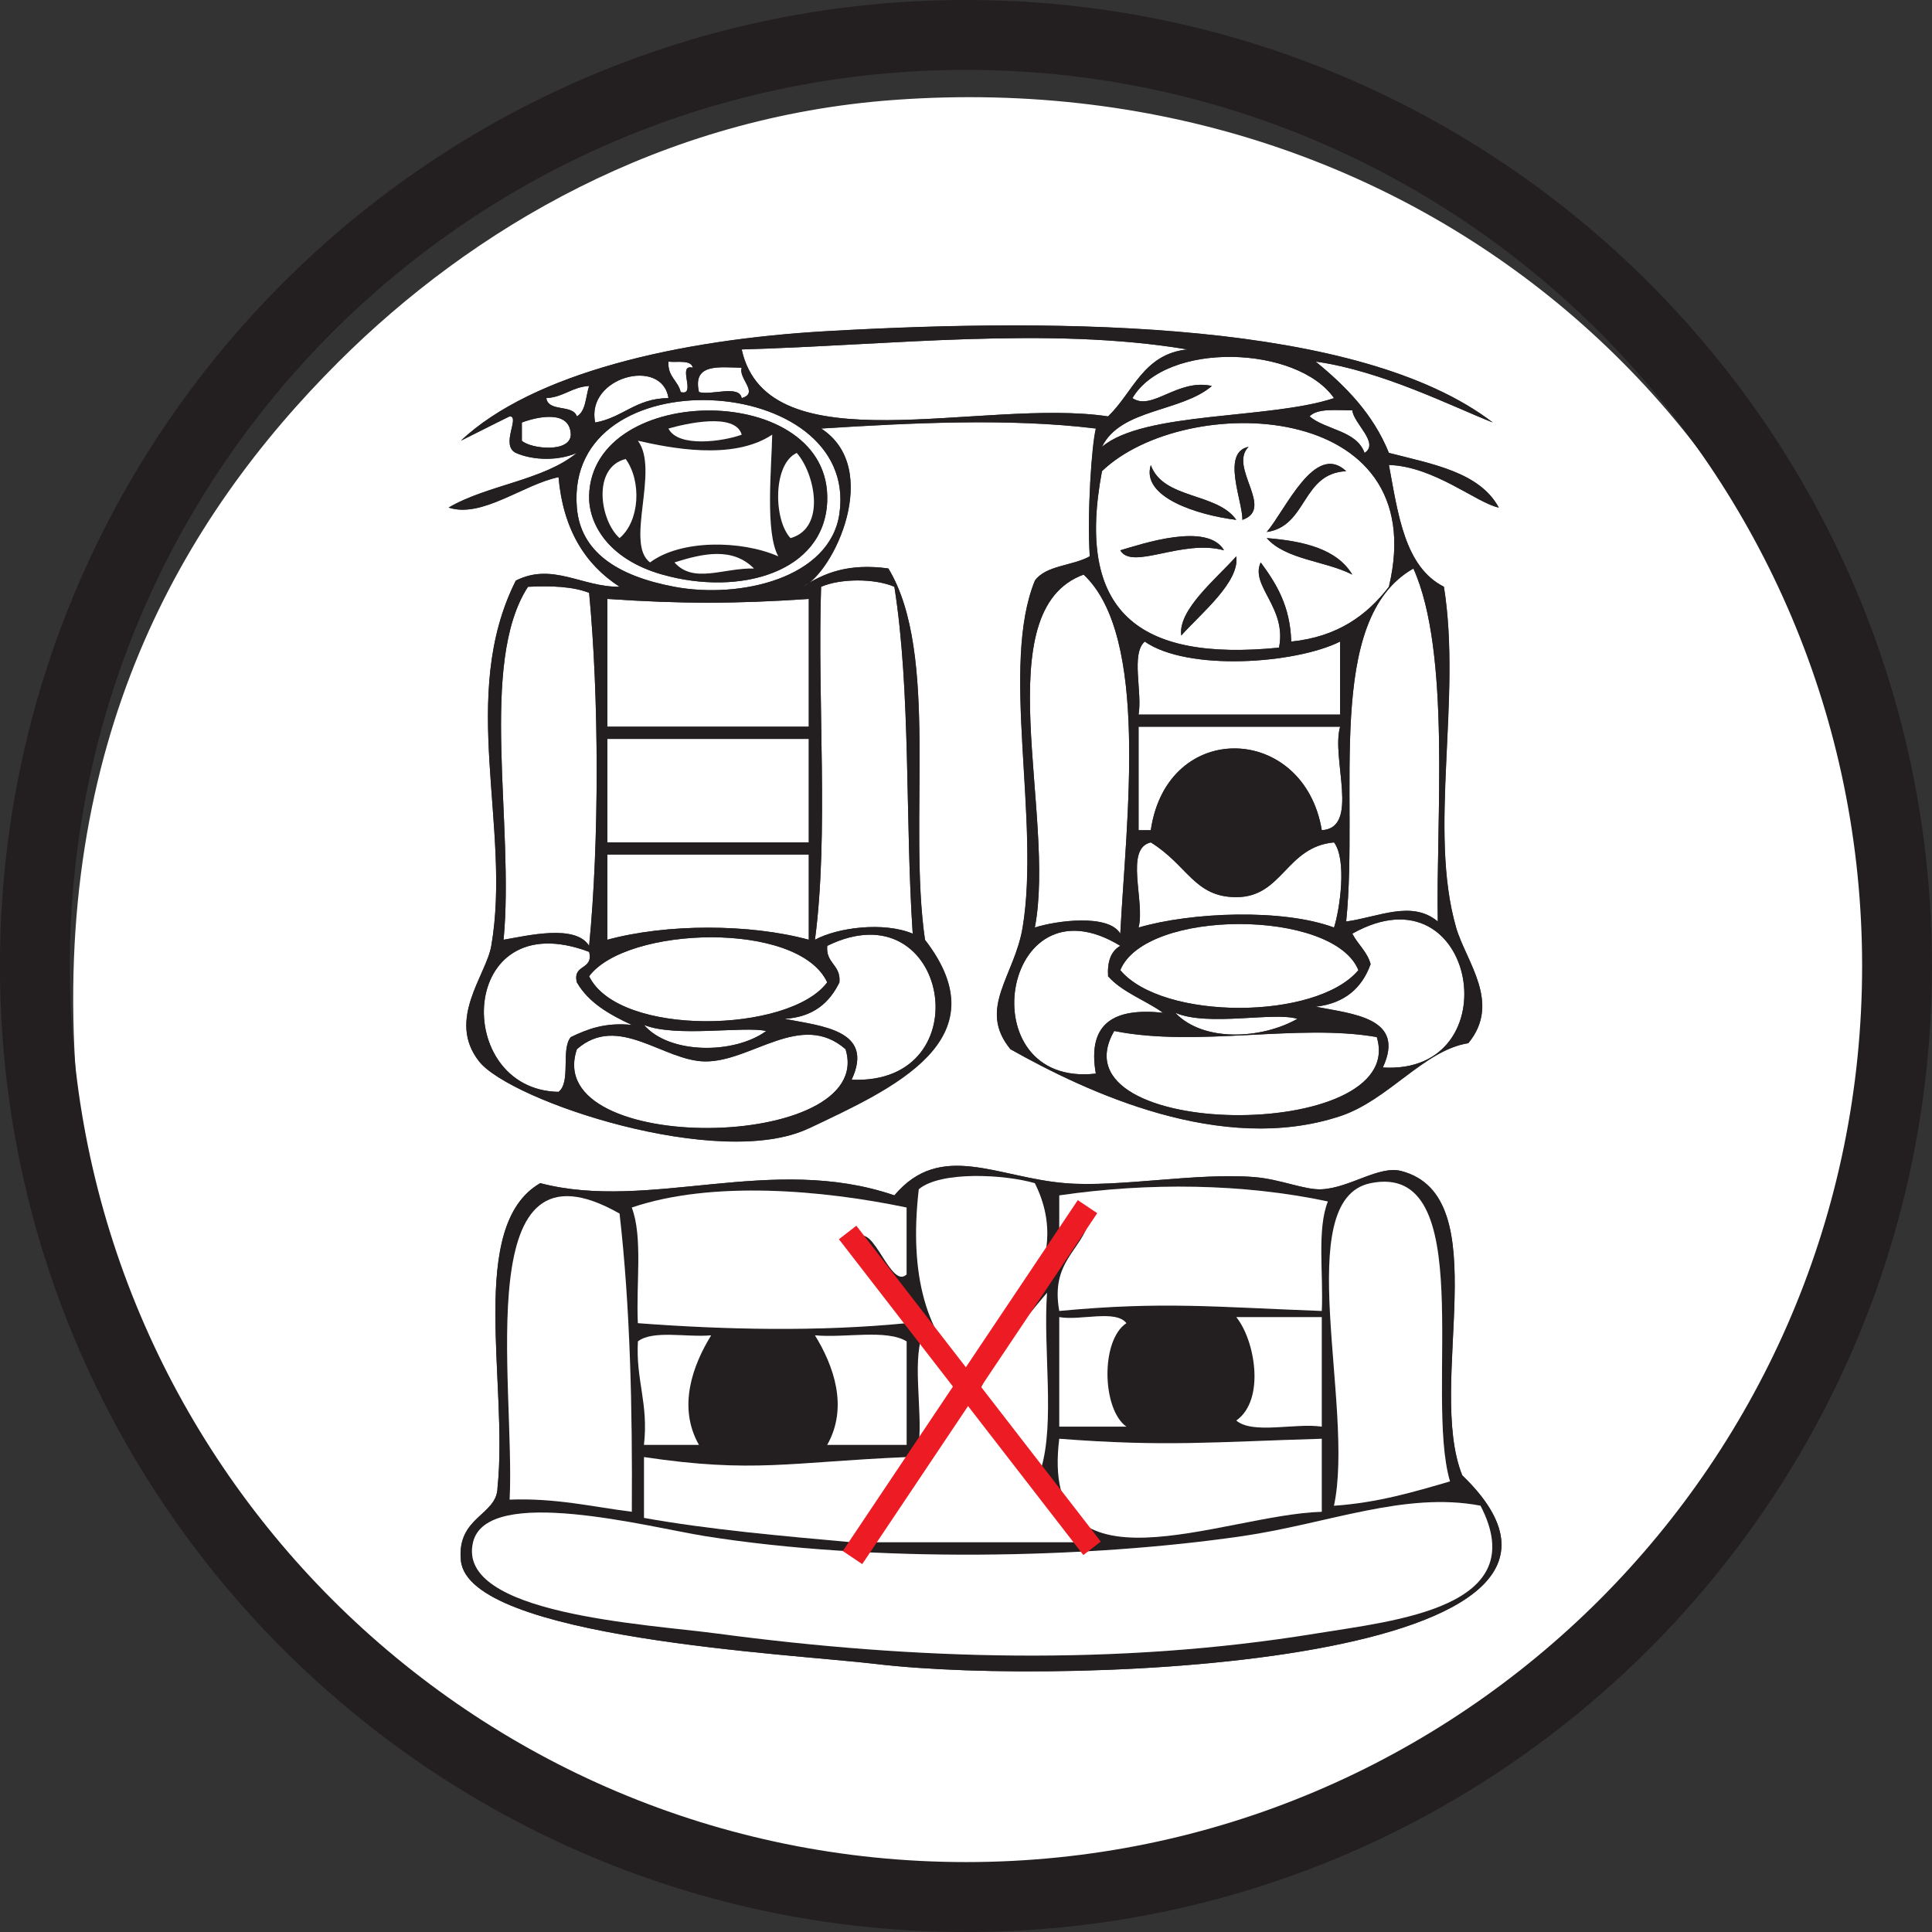 <?xml version="1.0" encoding="UTF-8"?>
<!DOCTYPE svg PUBLIC "-//W3C//DTD SVG 1.1//EN" "http://www.w3.org/Graphics/SVG/1.1/DTD/svg11.dtd">
<!-- Creator: CorelDRAW 2017 -->
<svg xmlns="http://www.w3.org/2000/svg" xml:space="preserve" width="28.702mm" height="28.702mm" version="1.1" style="shape-rendering:geometricPrecision; text-rendering:geometricPrecision; image-rendering:optimizeQuality; fill-rule:evenodd; clip-rule:evenodd"
viewBox="0 0 429.09 429.09"
 xmlns:xlink="http://www.w3.org/1999/xlink">
 <rect x="0" y="0" width="429.09" height="429.09" fill="#333333" stroke="none"/>
 <defs>
  <style type="text/css">
   <![CDATA[
    .fil1 {fill:#231F20}
    .fil0 {fill:white}
    .fil3 {fill:#231F20;fill-rule:nonzero}
    .fil2 {fill:#ED1C24;fill-rule:nonzero}
   ]]>
  </style>
 </defs>
 <g id="Слой_x0020_1">
  <path class="fil0" d="M179.64 250.61c-19.79,9.43 -66.23,-6.02 -73.22,-14.86 -7.29,-9.24 1.6,-19.16 2.71,-25.68 4.53,-26.27 -7.44,-55.48 5.44,-81.1 8.15,-4.12 14.75,1.48 23.05,1.36 -7.67,-4.95 -12.54,-12.74 -13.56,-24.34 -7.87,1.62 -16.98,9.17 -24.41,6.76 8.52,-5.03 21.07,-6.03 28.48,-12.15 -3.93,1.75 -9.61,1.75 -13.56,0 -3.5,-1.75 1.04,-8.1 -1.36,-8.12 -3.66,1.78 -7.2,3.62 -10.84,5.41 15.93,-14.98 48.3,-22.47 81.36,-24.33 52.92,-3 118.3,-2.27 147.81,20.28 -8.78,-3.43 -24.63,-11.49 -39.33,-13.52 6.71,5.49 12.76,11.61 16.27,20.28 9.7,2.5 20.14,4.27 24.41,12.15 -4.9,-1 -14.29,-9.14 -24.41,-9.47 2.05,11.03 3.52,22.64 12.22,27.05 3.99,24.92 -3.53,54 2.71,75.68 2.19,7.59 10.13,16.7 2.71,25.69 -9.88,1.56 -17.7,12.65 -28.47,16.21 -26.34,8.72 -56.27,-5.33 -73.22,-14.87 -7.39,-9.01 0.9,-16.18 2.71,-27.03 3.94,-23.83 -4.99,-58.19 2.72,-77.03 2.43,-3.43 8.45,-3.29 12.19,-5.41 -0.61,-9.63 0.43,-24.77 1.36,-28.38 -19.33,-2.38 -41.44,-1.23 -61.02,0 13.72,8.88 2.74,32.09 -4.07,35.15 4.65,-3.03 10.08,-5.29 19,-4.07 11.41,18.82 4.31,56.07 8.13,82.46 17.27,22.3 -7.34,33.14 -25.77,41.89zm56.97 12.17c11.99,0.97 29.24,-2.41 42.04,-1.35 5.8,0.48 11.14,2.91 14.91,2.7 6.25,-0.32 12.7,-5.33 17.62,-4.06 21.61,5.59 5.49,47.33 13.56,67.58 43.37,41.79 -86.82,47.09 -130.18,41.91 -18.71,-2.24 -90.55,-5.73 -92.21,-22.98 -0.96,-9.79 8.07,-9.98 8.14,-16.22 2.42,-23.26 -6.85,-58.18 9.49,-67.59 24.3,6.35 51.34,-6.65 78.64,2.71 10.28,-12.19 22.84,-3.93 37.97,-2.71zm-39.32 156.78c69.56,6.38 126.51,-22.02 161.37,-56.76 33.18,-33.09 63.47,-87.5 58.3,-158.14 -7.68,-105.33 -98.46,-191.17 -218.32,-182.47 -51.66,3.74 -93.75,28.56 -123.4,58.12 -34.92,34.8 -63.79,84.53 -58.31,159.49 3.8,52.22 27.43,92.21 56.95,121.64 28.99,28.89 71.26,53.34 123.41,58.11z"/>
  <path class="fil1" d="M242.02 270.88c-5.08,-1.01 -2.95,5.16 -6.76,5.41 0,-3.61 0,-7.2 0,-10.81 19.83,-2.89 40.79,-2.66 59.66,1.35 -2.46,6.13 -0.97,16.16 -1.36,24.32 -23.9,-0.88 -35.23,-2.17 -58.3,0 -1.97,-10.97 4.82,-13.19 6.76,-20.27zm-100.34 22.98c-0.44,-8.56 1.15,-19.16 -1.36,-25.68 17.8,-6.05 42.46,-3.9 61.04,0 0,4.96 0,9.91 0,14.86 -3.51,3.4 -7.36,-11.5 -10.87,-8.11 2.09,7.84 9.99,9.87 10.87,18.92 -19.43,1.93 -40.67,1.45 -59.67,0zm62.38 -29.73c4.82,-4.09 19.07,-3.31 25.77,-1.35 9.09,18.14 -6.34,32.64 -14.93,41.91 -9.01,-8.14 -13.07,-21.22 -10.84,-40.56zm70.51 28.39c6.33,0 12.65,0 18.99,0 0,8.11 0,16.22 0,24.33 -5.92,-0.87 -15.34,1.76 -18.99,-1.36 6.51,-4.57 4.17,-17.86 0,-22.98zm-39.31 0c4.56,0.86 12.57,-1.74 14.9,1.35 -5.76,3.83 -5.43,19.11 0,22.98 -4.97,0 -9.94,0 -14.9,0 0,-8.11 0,-16.22 0,-24.33zm-29.85 2.71c1.76,5.47 7,7.44 8.14,13.52 -3.04,4.17 -5.49,8.95 -9.49,12.17 0.89,-8.14 -1.78,-19.81 1.35,-25.68zm-24.41 1.35c6.62,0.63 15.89,-1.41 20.36,1.35 0,7.67 0,15.32 0,22.98 -5.89,0 -11.77,0 -17.64,0 4.77,-8.42 1.39,-17.66 -2.72,-24.33zm-39.32 1.35c3.28,-2.58 10.9,-0.85 16.27,-1.35 -4.11,6.67 -7.5,15.91 -2.72,24.33 -4.06,0 -8.13,0 -12.21,0 1.06,-9.17 -1.84,-14.38 -1.34,-22.98zm75.93 10.82c3.99,-8.21 9.33,-15.03 14.94,-21.62 -0.9,12.62 1.8,28.82 -1.36,39.2 -4.34,-6.05 -8.27,-12.49 -13.58,-17.58zm78.67 25.68c4.68,-21.79 -9.76,-68 8.13,-71.64 24.19,-4.92 11.88,46.72 17.64,66.23 -8.05,2.34 -16.05,4.74 -25.76,5.41zm-183.08 -1.35c1.28,-26.23 -9.13,-82.63 24.41,-63.53 2.36,20.63 2.87,43.1 2.72,66.23 -8.83,-1.1 -16.79,-3.08 -27.12,-2.69zm122.07 -13.53c23.47,1.81 34,0.73 58.3,0 0,5.41 0,10.82 0,16.22 -22.17,0.65 -62.83,20.05 -58.3,-16.22zm-19.02 -9.46c6.94,11.56 17.2,19.82 23.07,32.44 -14.9,0 -29.83,0 -44.74,0 6.71,-11.5 13.07,-20.51 21.67,-32.44zm-73.22 27.03c0,-4.5 0,-9 0,-13.51 24.3,3.64 32.48,1.11 58.33,0 -2.09,8.27 -7.38,13.37 -12.22,18.92 -15.74,-1.43 -31.54,-2.81 -46.12,-5.41zm149.17 25.69c-43.96,7.17 -88.94,5.85 -132.87,0 -15.82,-2.12 -58.08,-4.29 -54.26,-20.28 3.08,-12.86 39.28,-3.3 51.54,-1.36 37.25,5.93 84.76,5.04 119.32,0 19.02,-2.78 36.14,-9.97 52.9,-6.76 11.76,22.66 -19.01,25.51 -36.63,28.39zm-93.56 -97.32c-27.31,-9.35 -54.35,3.64 -78.64,-2.71 -16.34,9.4 -7.08,44.32 -9.49,67.59 -0.06,6.24 -9.09,6.43 -8.14,16.22 1.67,17.25 73.51,20.74 92.21,22.98 43.35,5.18 173.54,-0.12 130.18,-41.91 -8.07,-20.25 8.05,-61.99 -13.56,-67.58 -4.93,-1.28 -11.37,3.73 -17.62,4.06 -3.77,0.21 -9.12,-2.22 -14.91,-2.7 -12.81,-1.06 -30.05,2.32 -42.04,1.35 -15.14,-1.22 -27.69,-9.48 -37.97,2.71z"/>
  <path class="fil0" d="M328.82 334.41c-16.75,-3.21 -33.87,3.98 -52.9,6.76 -34.56,5.04 -82.07,5.93 -119.32,0 -12.26,-1.95 -48.46,-11.51 -51.54,1.36 -3.82,15.99 38.44,18.16 54.26,20.28 43.93,5.85 88.91,7.17 132.87,0 17.62,-2.88 48.39,-5.73 36.63,-28.39z"/>
  <path class="fil0" d="M189.14 342.53c4.83,-5.54 10.13,-10.64 12.22,-18.92 -25.85,1.11 -34.03,3.64 -58.33,0 0,4.5 0,9.01 0,13.51 14.57,2.61 30.38,3.98 46.12,5.41z"/>
  <path class="fil0" d="M194.57 342.53c14.91,0 29.83,0 44.74,0 -5.86,-12.62 -16.13,-20.88 -23.07,-32.44 -8.6,11.93 -14.96,20.94 -21.67,32.44z"/>
  <path class="fil0" d="M293.56 335.76c0,-5.4 0,-10.81 0,-16.22 -24.31,0.73 -34.83,1.81 -58.3,0 -4.53,36.26 36.13,16.86 58.3,16.22z"/>
  <path class="fil0" d="M140.32 335.76c0.15,-23.13 -0.36,-45.6 -2.72,-66.23 -33.54,-19.1 -23.13,37.3 -24.41,63.53 10.33,-0.39 18.29,1.59 27.12,2.69z"/>
  <path class="fil0" d="M322.04 329.01c-5.76,-19.51 6.56,-71.15 -17.64,-66.23 -17.88,3.64 -3.44,49.84 -8.13,71.64 9.71,-0.67 17.72,-3.06 25.76,-5.41z"/>
  <path class="fil0" d="M231.18 326.31c3.16,-10.38 0.46,-26.58 1.36,-39.2 -5.6,6.59 -10.95,13.41 -14.94,21.62 5.31,5.09 9.24,11.53 13.58,17.58z"/>
  <path class="fil0" d="M143.02 320.9c4.08,0 8.15,0 12.21,0 -4.78,-8.42 -1.4,-17.66 2.72,-24.33 -5.37,0.5 -12.99,-1.23 -16.27,1.35 -0.5,8.6 2.4,13.82 1.34,22.98z"/>
  <path class="fil0" d="M183.72 320.9c5.86,0 11.75,0 17.64,0 0,-7.66 0,-15.32 0,-22.98 -4.47,-2.76 -13.73,-0.72 -20.36,-1.35 4.11,6.67 7.49,15.91 2.72,24.33z"/>
  <path class="fil0" d="M204.06 320.9c4.01,-3.22 6.45,-8 9.49,-12.17 -1.14,-6.08 -6.39,-8.04 -8.14,-13.52 -3.13,5.87 -0.46,17.54 -1.35,25.68z"/>
  <path class="fil0" d="M235.26 316.85c4.96,0 9.93,0 14.9,0 -5.43,-3.87 -5.76,-19.16 0,-22.98 -2.33,-3.09 -10.35,-0.49 -14.9,-1.35 0,8.11 0,16.22 0,24.33z"/>
  <path class="fil0" d="M274.57 315.49c3.65,3.12 13.07,0.49 18.99,1.36 0,-8.11 0,-16.22 0,-24.33 -6.34,0 -12.66,0 -18.99,0 4.17,5.12 6.51,18.41 0,22.98z"/>
  <path class="fil0" d="M214.9 304.69c8.59,-9.27 24.02,-23.77 14.93,-41.91 -6.7,-1.96 -20.95,-2.74 -25.77,1.35 -2.23,19.34 1.83,32.42 10.84,40.56z"/>
  <path class="fil0" d="M201.35 293.86c-0.88,-9.05 -8.78,-11.08 -10.87,-18.92 3.51,-3.39 7.36,11.51 10.87,8.11 0,-4.95 0,-9.9 0,-14.86 -18.57,-3.9 -43.24,-6.05 -61.04,0 2.51,6.52 0.92,17.11 1.36,25.68 19.01,1.45 40.24,1.93 59.67,0z"/>
  <path class="fil0" d="M235.26 291.16c23.07,-2.17 34.41,-0.88 58.3,0 0.39,-8.16 -1.11,-18.2 1.36,-24.32 -18.87,-4.01 -39.83,-4.24 -59.66,-1.35 0,3.61 0,7.2 0,10.81 3.81,-0.24 1.68,-6.42 6.76,-5.41 -1.94,7.08 -8.73,9.3 -6.76,20.27z"/>
  <path class="fil0" d="M187.79 233.04c-9.89,-8.63 -20.9,2.81 -31.19,2.71 -9.29,-0.09 -19.33,-10.76 -28.49,-2.71 -8.11,23.87 66.72,22.79 59.67,0z"/>
  <path class="fil0" d="M305.77 230.34c-17.57,-3.08 -39.77,2.34 -58.31,-1.35 -14.16,24.41 65.57,24.98 58.31,1.35z"/>
  <path class="fil0" d="M124.04 242.51c2.84,-2.13 0.46,-9.46 2.73,-12.16 3.67,-1.75 7.53,-3.31 13.55,-2.71 -4.92,-2.29 -9.57,-4.88 -12.2,-9.45 -1.01,-4.17 3.72,-2.6 2.73,-6.77 -29.23,-11.05 -30.54,30.63 -6.8,31.09z"/>
  <path class="fil0" d="M189.14 239.81c29.2,1.28 21.58,-42.97 -5.42,-29.73 -0.36,3.95 3.06,4.15 2.71,8.11 -2.22,4.54 -5.81,7.72 -12.21,8.1 8.27,1.63 20.07,2.48 14.92,13.52z"/>
  <path class="fil0" d="M243.38 238.45c-1.99,-11.43 4.29,-14.65 14.93,-13.51 -3.96,-2.82 -9.02,-4.52 -12.21,-8.11 -0.2,-3.37 0.7,-5.62 2.72,-6.76 -26.39,-16.15 -33.87,31.6 -5.43,28.38z"/>
  <path class="fil0" d="M307.11 237.1c28.74,1.73 20.88,-45.25 -6.77,-29.73 1.22,2.39 3.28,3.96 4.07,6.76 -1.91,5.31 -5.73,8.71 -12.21,9.47 8.27,1.63 20.09,2.46 14.92,13.51z"/>
  <path class="fil0" d="M170.16 228.99c-4.77,-1.16 -20.11,1.51 -27.14,-1.36 5.6,6.54 20,6.57 27.14,1.36z"/>
  <path class="fil0" d="M288.14 226.28c-5.23,-1.63 -19.82,1.8 -27.12,-1.35 6.23,6.6 19.22,5.85 27.12,1.35z"/>
  <path class="fil0" d="M183.72 218.18c-6.39,-13.78 -44.6,-12.46 -52.88,-1.35 6.58,13.51 44.44,12.67 52.88,1.35z"/>
  <path class="fil0" d="M301.7 215.47c-5.55,-13.66 -47.32,-13.66 -52.88,0 9.33,11.18 43.52,11.18 52.88,0z"/>
  <path class="fil0" d="M130.84 210.07c2.27,-23.02 2.21,-55.39 0,-78.4 -3.58,-1.4 -8.33,-1.61 -13.58,-1.34 -11,16.96 -2.97,52.9 -5.42,78.39 5.26,-0.89 15.96,-3.53 19,1.35z"/>
  <path class="fil0" d="M134.88 208.72c13.14,-3.58 31.63,-3.58 44.75,0 0,-6.31 0,-12.63 0,-18.93 -14.91,0 -29.83,0 -44.75,0 0,6.3 0,12.62 0,18.93z"/>
  <path class="fil0" d="M181 208.72c5.06,-2.74 15.3,-4.04 21.71,-1.35 -1.7,-25.33 -0.39,-53.68 -4.07,-77.04 -4.3,-1.88 -11.98,-1.88 -16.28,0 -0.84,25.73 1.73,54.87 -1.36,78.39z"/>
  <path class="fil0" d="M248.81 207.37c1.31,-25.19 6.54,-65.98 -8.14,-79.75 -21.84,7.97 -6.04,53.46 -10.84,78.39 4.63,-1.51 16.37,-3.12 18.99,1.36z"/>
  <path class="fil0" d="M252.87 206.01c11.63,-3.42 31.97,-4.26 43.41,0 1.3,-4.14 2.89,-15.05 0,-18.91 -10.67,0.97 -11.41,12.16 -21.71,12.16 -9.33,0 -10.8,-7.11 -18.99,-12.16 -5.9,1.32 -1.21,13.2 -2.72,18.91z"/>
  <path class="fil0" d="M298.98 204.67c7.16,-0.97 14.56,-4.84 20.35,0 -0.45,-22.1 2.97,-59.73 -5.42,-78.4 -19.87,11.3 -12.06,50.17 -14.93,78.4z"/>
  <path class="fil0" d="M134.88 187.09c14.93,0 29.85,0 44.75,0 0,-7.66 0,-15.32 0,-22.98 -14.91,0 -29.83,0 -44.75,0 0,7.66 0,15.31 0,22.98z"/>
  <path class="fil0" d="M252.87 184.39c0.9,0 1.81,0 2.72,0 3.63,-24.78 34.05,-23.65 37.98,0 8.54,-0.48 2.03,-15.99 4.07,-22.98 -14.93,0 -29.82,0 -44.76,0 0,7.67 0,15.32 0,22.98z"/>
  <path class="fil0" d="M134.88 161.4c14.93,0 29.85,0 44.75,0 0,-9.46 0,-18.91 0,-28.38 -16.35,1.11 -28.36,1.11 -44.75,0 0,9.47 0,18.92 0,28.38z"/>
  <path class="fil0" d="M252.87 158.71c14.94,0 29.83,0 44.76,0 0,-5.42 0,-10.82 0,-16.22 -9.93,4.96 -33.86,6.65 -43.39,0 -3.11,2.75 -0.49,11.22 -1.37,16.22z"/>
  <path class="fil0" d="M277.3 99.24c-4.53,4.53 5.91,13.75 -1.38,16.22 0.14,-3.97 -4.78,-14.99 1.38,-16.22zm-21.71 4.05c2.73,7.65 14.73,6.05 18.99,12.17 -8.46,-1.04 -21.19,-4.97 -18.99,-12.17zm43.39 1.36c-9.93,0.46 -8.56,12.19 -17.64,13.51 4.21,-4.95 10.7,-20.09 17.64,-13.51zm-50.17 17.57c4.82,-1.41 19.35,-6.34 23.04,0 -9.35,-2.57 -20.39,4.54 -23.04,0zm32.53 -2.71c8.38,0.67 15.63,2.47 19,8.11 -5.95,-3.06 -14.79,-3.29 -19,-8.11zm-6.77 4.05c0.82,5.67 -7.83,12.66 -12.21,17.58 -0.8,-5.68 7.84,-12.66 12.21,-17.58zm9.49 20.28c1.8,-8.97 -6.48,-13.69 -4.07,-18.93 3.45,4.67 6.57,9.67 6.78,17.58 10.26,-1.04 16.78,-5.81 21.69,-12.16 10.03,-41.88 -45.33,-43.33 -63.72,-25.69 -5.88,31.17 7.93,42.32 39.32,39.2z"/>
  <path class="fil1" d="M262.36 141.14c4.38,-4.91 13.03,-11.9 12.21,-17.58 -4.37,4.92 -13.01,11.9 -12.21,17.58z"/>
  <path class="fil0" d="M130.84 110.05c0.7,-25.34 53.98,-25.43 52.88,1.35 -0.65,15.72 -19.39,21.09 -36.61,16.22 -12.31,-3.48 -16.45,-11.59 -16.27,-17.57zm18.97 20.28c14.6,2.72 34.55,-1.93 36.62,-16.23 4.56,-31.53 -61.15,-35.25 -58.31,-1.35 0.8,9.66 8.7,15.14 21.69,17.58z"/>
  <path class="fil1" d="M148.46 95.18c3.66,-1.05 14.85,-3.68 16.27,1.36 -4.12,1.51 -14.11,2.93 -16.27,-1.36zm28.49 5.42c3.98,4.47 6.65,16.67 -1.38,18.91 -3.78,-4.02 -3.97,-16.44 1.38,-18.91zm-37.98 1.34c3.58,4.96 3.11,13.81 -1.36,17.57 -4.37,-3.92 -6.13,-15.68 1.36,-17.57zm5.42 22.97c-5.65,-4.14 2.14,-20.51 -2.7,-27.02 6.75,1.51 20.97,4.55 29.82,-1.35 -0.13,7.26 -1.61,21.81 1.36,27.02 -8.31,-3.65 -21.74,-3.72 -28.48,1.35zm5.42 0c6.44,-2.03 12.87,-3.43 17.65,1.35 -6.84,-0.15 -13.41,3.45 -17.65,-1.35zm-2.7 2.7c17.23,4.87 35.96,-0.51 36.61,-16.22 1.1,-26.78 -52.18,-26.69 -52.88,-1.35 -0.18,5.99 3.96,14.1 16.27,17.57z"/>
  <path class="fil0" d="M167.45 126.26c-4.77,-4.78 -11.21,-3.38 -17.65,-1.35 4.24,4.8 10.81,1.2 17.65,1.35z"/>
  <path class="fil1" d="M300.34 127.62c-3.37,-5.63 -10.62,-7.44 -19,-8.11 4.21,4.82 13.04,5.04 19,8.11z"/>
  <path class="fil0" d="M172.86 123.56c-2.97,-5.21 -1.49,-19.77 -1.36,-27.02 -8.85,5.9 -23.07,2.86 -29.82,1.35 4.85,6.52 -2.95,22.89 2.7,27.02 6.74,-5.07 20.17,-5 28.48,-1.35z"/>
  <path class="fil1" d="M271.85 122.22c-3.69,-6.34 -18.22,-1.41 -23.04,0 2.64,4.54 13.69,-2.57 23.04,0z"/>
  <path class="fil0" d="M137.6 119.51c4.48,-3.76 4.94,-12.61 1.36,-17.57 -7.49,1.89 -5.73,13.65 -1.36,17.57z"/>
  <path class="fil0" d="M175.57 119.51c8.03,-2.25 5.36,-14.44 1.38,-18.91 -5.35,2.47 -5.16,14.89 -1.38,18.91z"/>
  <path class="fil1" d="M281.34 118.16c9.08,-1.32 7.71,-13.05 17.64,-13.51 -6.94,-6.58 -13.43,8.56 -17.64,13.51z"/>
  <path class="fil1" d="M274.57 115.46c-4.25,-6.12 -16.25,-4.52 -18.99,-12.17 -2.21,7.2 10.53,11.13 18.99,12.17z"/>
  <path class="fil1" d="M275.92 115.46c7.29,-2.47 -3.15,-11.69 1.38,-16.22 -6.16,1.23 -1.23,12.25 -1.38,16.22z"/>
  <path class="fil0" d="M303.06 100.6c3.4,-2.19 -2.42,-6.51 -2.72,-9.47 -3.61,0.01 -7.74,-0.51 -9.49,1.35 3.69,3.07 10.44,3.11 12.22,8.12z"/>
  <path class="fil0" d="M126.77 96.54c-0.13,-5.57 -7.36,-4.03 -10.87,-2.7 0,1.34 0,2.7 0,4.05 1.99,1.81 10.75,2.75 10.87,-1.35z"/>
  <path class="fil0" d="M164.73 96.54c-1.42,-5.04 -12.61,-2.41 -16.27,-1.36 2.16,4.29 12.15,2.87 16.27,1.36z"/>
  <path class="fil0" d="M132.19 93.84c6.14,-1.09 9.05,-5.4 16.27,-5.42 -1.4,-9.18 -18.42,-4.72 -16.27,5.42z"/>
  <path class="fil0" d="M128.11 92.48c2.03,-1.15 1.95,-4.36 2.73,-6.76 -3.85,0.23 -5.66,2.48 -9.5,2.7 0.44,3.17 5.91,1.31 6.78,4.06z"/>
  <path class="fil0" d="M246.09 92.48c5.55,-5.28 7.79,-13.88 17.63,-14.87 -30.88,-5.19 -66.39,-0.92 -99,0 5.77,26.25 53.49,10.67 81.37,14.87z"/>
  <path class="fil0" d="M164.73 88.42c3.97,-1.14 -0.81,-4.34 0,-6.75 -5.08,-0.1 -10.96,-1.02 -9.49,5.41 2.81,0.79 8.92,-1.68 9.49,1.34z"/>
  <path class="fil0" d="M151.18 87.08c3.68,0.97 -0.98,-6.38 2.7,-5.41 -0.42,-1.84 -3.4,-1.12 -5.42,-1.35 -0.22,3.35 2.12,4.18 2.72,6.76z"/>
  <path class="fil0" d="M244.74 99.24c9.38,-7.94 37.32,-6.07 51.54,-10.82 -8.15,-11.68 -37.24,-12.73 -44.77,0 4.38,2.96 9.99,-4.41 17.65,-2.7 -6.79,5.84 -20.28,5.01 -24.41,13.52z"/>
  <path class="fil1" d="M148.46 80.32c2.02,0.23 5,-0.49 5.42,1.35 -3.68,-0.97 0.99,6.38 -2.7,5.41 -0.6,-2.58 -2.94,-3.41 -2.72,-6.76zm6.78 6.76c-1.47,-6.43 4.41,-5.51 9.49,-5.41 -0.81,2.41 3.97,5.61 0,6.75 -0.57,-3.02 -6.69,-0.55 -9.49,-1.34zm9.49 -9.47c32.6,-0.92 68.11,-5.19 99,0 -9.84,1 -12.08,9.59 -17.63,14.87 -27.88,-4.21 -75.6,11.38 -81.37,-14.87zm-43.39 10.81c3.85,-0.22 5.66,-2.47 9.5,-2.7 -0.78,2.41 -0.7,5.61 -2.73,6.76 -0.87,-2.75 -6.33,-0.89 -6.78,-4.06zm27.12 0c-7.21,0.02 -10.12,4.33 -16.27,5.42 -2.16,-10.14 14.87,-14.6 16.27,-5.42zm-32.56 9.47c0,-1.35 0,-2.71 0,-4.05 3.51,-1.33 10.74,-2.87 10.87,2.7 -0.12,4.1 -8.88,3.16 -10.87,1.35zm174.95 -5.41c1.76,-1.86 5.88,-1.34 9.49,-1.35 0.31,2.96 6.12,7.28 2.72,9.47 -1.77,-5.01 -8.53,-5.05 -12.22,-8.12zm-21.69 -6.76c-7.65,-1.71 -13.26,5.66 -17.65,2.7 7.53,-12.73 36.62,-11.68 44.77,0 -14.22,4.75 -42.16,2.89 -51.54,10.82 4.13,-8.51 17.62,-7.68 24.41,-13.52zm-141.04 27.03c-2.84,-33.9 62.87,-30.18 58.31,1.35 -2.07,14.3 -22.02,18.95 -36.62,16.23 -12.99,-2.44 -20.89,-7.92 -21.69,-17.58zm116.63 -8.11c18.39,-17.65 73.74,-16.2 63.72,25.69 -4.91,6.36 -11.42,11.12 -21.69,12.16 -0.22,-7.91 -3.33,-12.91 -6.78,-17.58 -2.41,5.24 5.87,9.97 4.07,18.93 -31.39,3.12 -45.2,-8.03 -39.32,-39.2zm9.49 37.85c9.53,6.65 33.47,4.96 43.39,0 0,5.4 0,10.81 0,16.22 -14.93,0 -29.82,0 -44.76,0 0.87,-5.01 -1.74,-13.47 1.37,-16.22zm-119.36 -9.47c16.4,1.11 28.4,1.11 44.75,0 0,9.47 0,18.92 0,28.38 -14.91,0 -29.83,0 -44.75,0 0,-9.46 0,-18.91 0,-28.38zm117.99 28.38c14.94,0 29.83,0 44.76,0 -2.04,6.99 4.48,22.5 -4.07,22.98 -3.92,-23.65 -34.35,-24.78 -37.98,0 -0.9,0 -1.82,0 -2.72,0 0,-7.66 0,-15.31 0,-22.98zm-117.99 2.71c14.93,0 29.85,0 44.75,0 0,7.66 0,15.32 0,22.98 -14.91,0 -29.83,0 -44.75,0 0,-7.66 0,-15.32 0,-22.98zm179.03 -37.85c8.39,18.67 4.97,56.3 5.42,78.4 -5.79,-4.84 -13.2,-0.97 -20.35,0 2.87,-28.23 -4.94,-67.1 14.93,-78.4zm-58.32 60.83c8.19,5.05 9.66,12.16 18.99,12.16 10.29,0 11.04,-11.19 21.71,-12.16 2.89,3.86 1.3,14.78 0,18.91 -11.44,-4.26 -31.78,-3.42 -43.41,0 1.5,-5.71 -3.19,-17.59 2.72,-18.91zm-25.76 18.91c4.8,-24.93 -11,-70.42 10.84,-78.39 14.69,13.77 9.45,54.56 8.14,79.75 -2.62,-4.48 -14.36,-2.87 -18.99,-1.36zm-47.47 -75.68c4.3,-1.88 11.98,-1.88 16.28,0 3.69,23.35 2.37,51.71 4.07,77.04 -6.41,-2.69 -16.65,-1.39 -21.71,1.35 3.09,-23.52 0.52,-52.66 1.36,-78.39zm-47.48 59.46c14.93,0 29.85,0 44.75,0 0,6.3 0,12.62 0,18.93 -13.12,-3.58 -31.61,-3.58 -44.75,0 0,-6.31 0,-12.63 0,-18.93zm-23.04 18.93c2.44,-25.49 -5.59,-61.43 5.42,-78.39 5.25,-0.27 10,-0.05 13.58,1.34 2.21,23.01 2.27,55.38 0,78.4 -3.03,-4.88 -13.74,-2.24 -19,-1.35zm136.97 6.75c5.56,-13.66 47.33,-13.66 52.88,0 -9.37,11.18 -43.55,11.18 -52.88,0zm-117.97 1.36c8.28,-11.11 46.49,-12.43 52.88,1.35 -8.43,11.32 -46.29,12.16 -52.88,-1.35zm130.18 8.11c7.3,3.15 21.89,-0.28 27.12,1.35 -7.9,4.5 -20.89,5.26 -27.12,-1.35zm-117.99 2.7c7.02,2.86 22.37,0.2 27.14,1.36 -7.13,5.21 -21.53,5.18 -27.14,-1.36zm149.17 -4.05c6.48,-0.75 10.3,-4.16 12.21,-9.47 -0.78,-2.8 -2.85,-4.37 -4.07,-6.76 27.65,-15.52 35.51,31.46 6.77,29.73 5.17,-11.05 -6.65,-11.88 -14.92,-13.51zm-43.38 -13.52c-2.02,1.14 -2.92,3.4 -2.72,6.76 3.19,3.58 8.25,5.28 12.21,8.11 -10.64,-1.14 -16.92,2.08 -14.93,13.51 -28.44,3.22 -20.96,-44.53 5.43,-28.38zm-74.59 16.21c6.4,-0.38 9.99,-3.56 12.21,-8.1 0.35,-3.96 -3.08,-4.16 -2.71,-8.11 27,-13.23 34.62,31.01 5.42,29.73 5.15,-11.04 -6.65,-11.89 -14.92,-13.52zm-43.38 -14.87c1,4.17 -3.74,2.6 -2.73,6.77 2.64,4.57 7.29,7.16 12.2,9.45 -6.02,-0.6 -9.88,0.96 -13.55,2.71 -2.26,2.71 0.12,10.03 -2.73,12.16 -23.74,-0.46 -22.43,-42.14 6.8,-31.09zm116.62 17.57c18.54,3.7 40.74,-1.73 58.31,1.35 7.26,23.62 -72.47,23.06 -58.31,-1.35zm-119.34 4.05c9.16,-8.05 19.19,2.62 28.49,2.71 10.29,0.1 21.3,-11.34 31.19,-2.71 7.05,22.79 -67.79,23.87 -59.67,0zm77.29 -24.32c-3.81,-26.38 3.28,-63.64 -8.13,-82.46 -8.91,-1.22 -14.35,1.03 -19,4.07 6.81,-3.06 17.79,-26.27 4.07,-35.15 19.58,-1.23 41.7,-2.38 61.02,0 -0.93,3.61 -1.97,18.75 -1.36,28.38 -3.74,2.13 -9.77,1.98 -12.19,5.41 -7.71,18.84 1.22,53.2 -2.72,77.03 -1.8,10.86 -10.09,18.02 -2.71,27.03 16.96,9.54 46.89,23.58 73.22,14.87 10.77,-3.56 18.59,-14.65 28.47,-16.21 7.42,-9 -0.52,-18.11 -2.71,-25.69 -6.24,-21.67 1.28,-50.75 -2.71,-75.68 -8.69,-4.4 -10.16,-16.02 -12.21,-27.05 10.12,0.32 19.51,8.47 24.41,9.47 -4.28,-7.88 -14.71,-9.65 -24.41,-12.15 -3.51,-8.67 -9.56,-14.79 -16.27,-20.28 14.7,2.03 30.56,10.09 39.33,13.52 -29.5,-22.56 -94.88,-23.28 -147.81,-20.28 -33.06,1.87 -65.43,9.35 -81.36,24.33 3.63,-1.79 7.18,-3.63 10.84,-5.41 2.4,0.02 -2.14,6.37 1.36,8.12 3.95,1.75 9.63,1.75 13.56,0 -7.41,6.12 -19.96,7.13 -28.48,12.15 7.43,2.41 16.54,-5.14 24.41,-6.76 1.02,11.59 5.89,19.38 13.56,24.34 -8.3,0.13 -14.89,-5.48 -23.05,-1.36 -12.87,25.61 -0.91,54.83 -5.44,81.1 -1.11,6.52 -10,16.44 -2.71,25.68 6.99,8.84 53.43,24.29 73.22,14.86 18.43,-8.75 43.04,-19.59 25.77,-41.89z"/>
  <polygon class="fil2" points="186.32,275.23 240.61,345.37 244.48,342.38 190.19,272.23 "/>
  <polygon class="fil2" points="239.37,266.55 187.18,344.48 191.5,347.38 243.69,269.44 "/>
  <path class="fil3" d="M421.33 214.54l-7.76 0c-0.01,54.99 -22.27,104.7 -58.29,140.73 -36.04,36.03 -85.75,58.29 -140.74,58.29 -54.99,-0.01 -104.7,-22.26 -140.74,-58.29 -36.03,-36.04 -58.29,-85.75 -58.29,-140.73 0,-54.98 22.26,-104.69 58.29,-140.73 36.04,-36.03 85.74,-58.29 140.74,-58.29 54.99,0 104.69,22.26 140.74,58.29 36.02,36.04 58.28,85.75 58.29,140.73l15.51 0c-0,-118.49 -96.04,-214.53 -214.54,-214.54 -118.5,0.01 -214.54,96.05 -214.55,214.54 0.01,118.5 96.05,214.54 214.55,214.55 118.5,-0 214.53,-96.05 214.54,-214.55l-7.76 0z"/>
 </g>
</svg>
